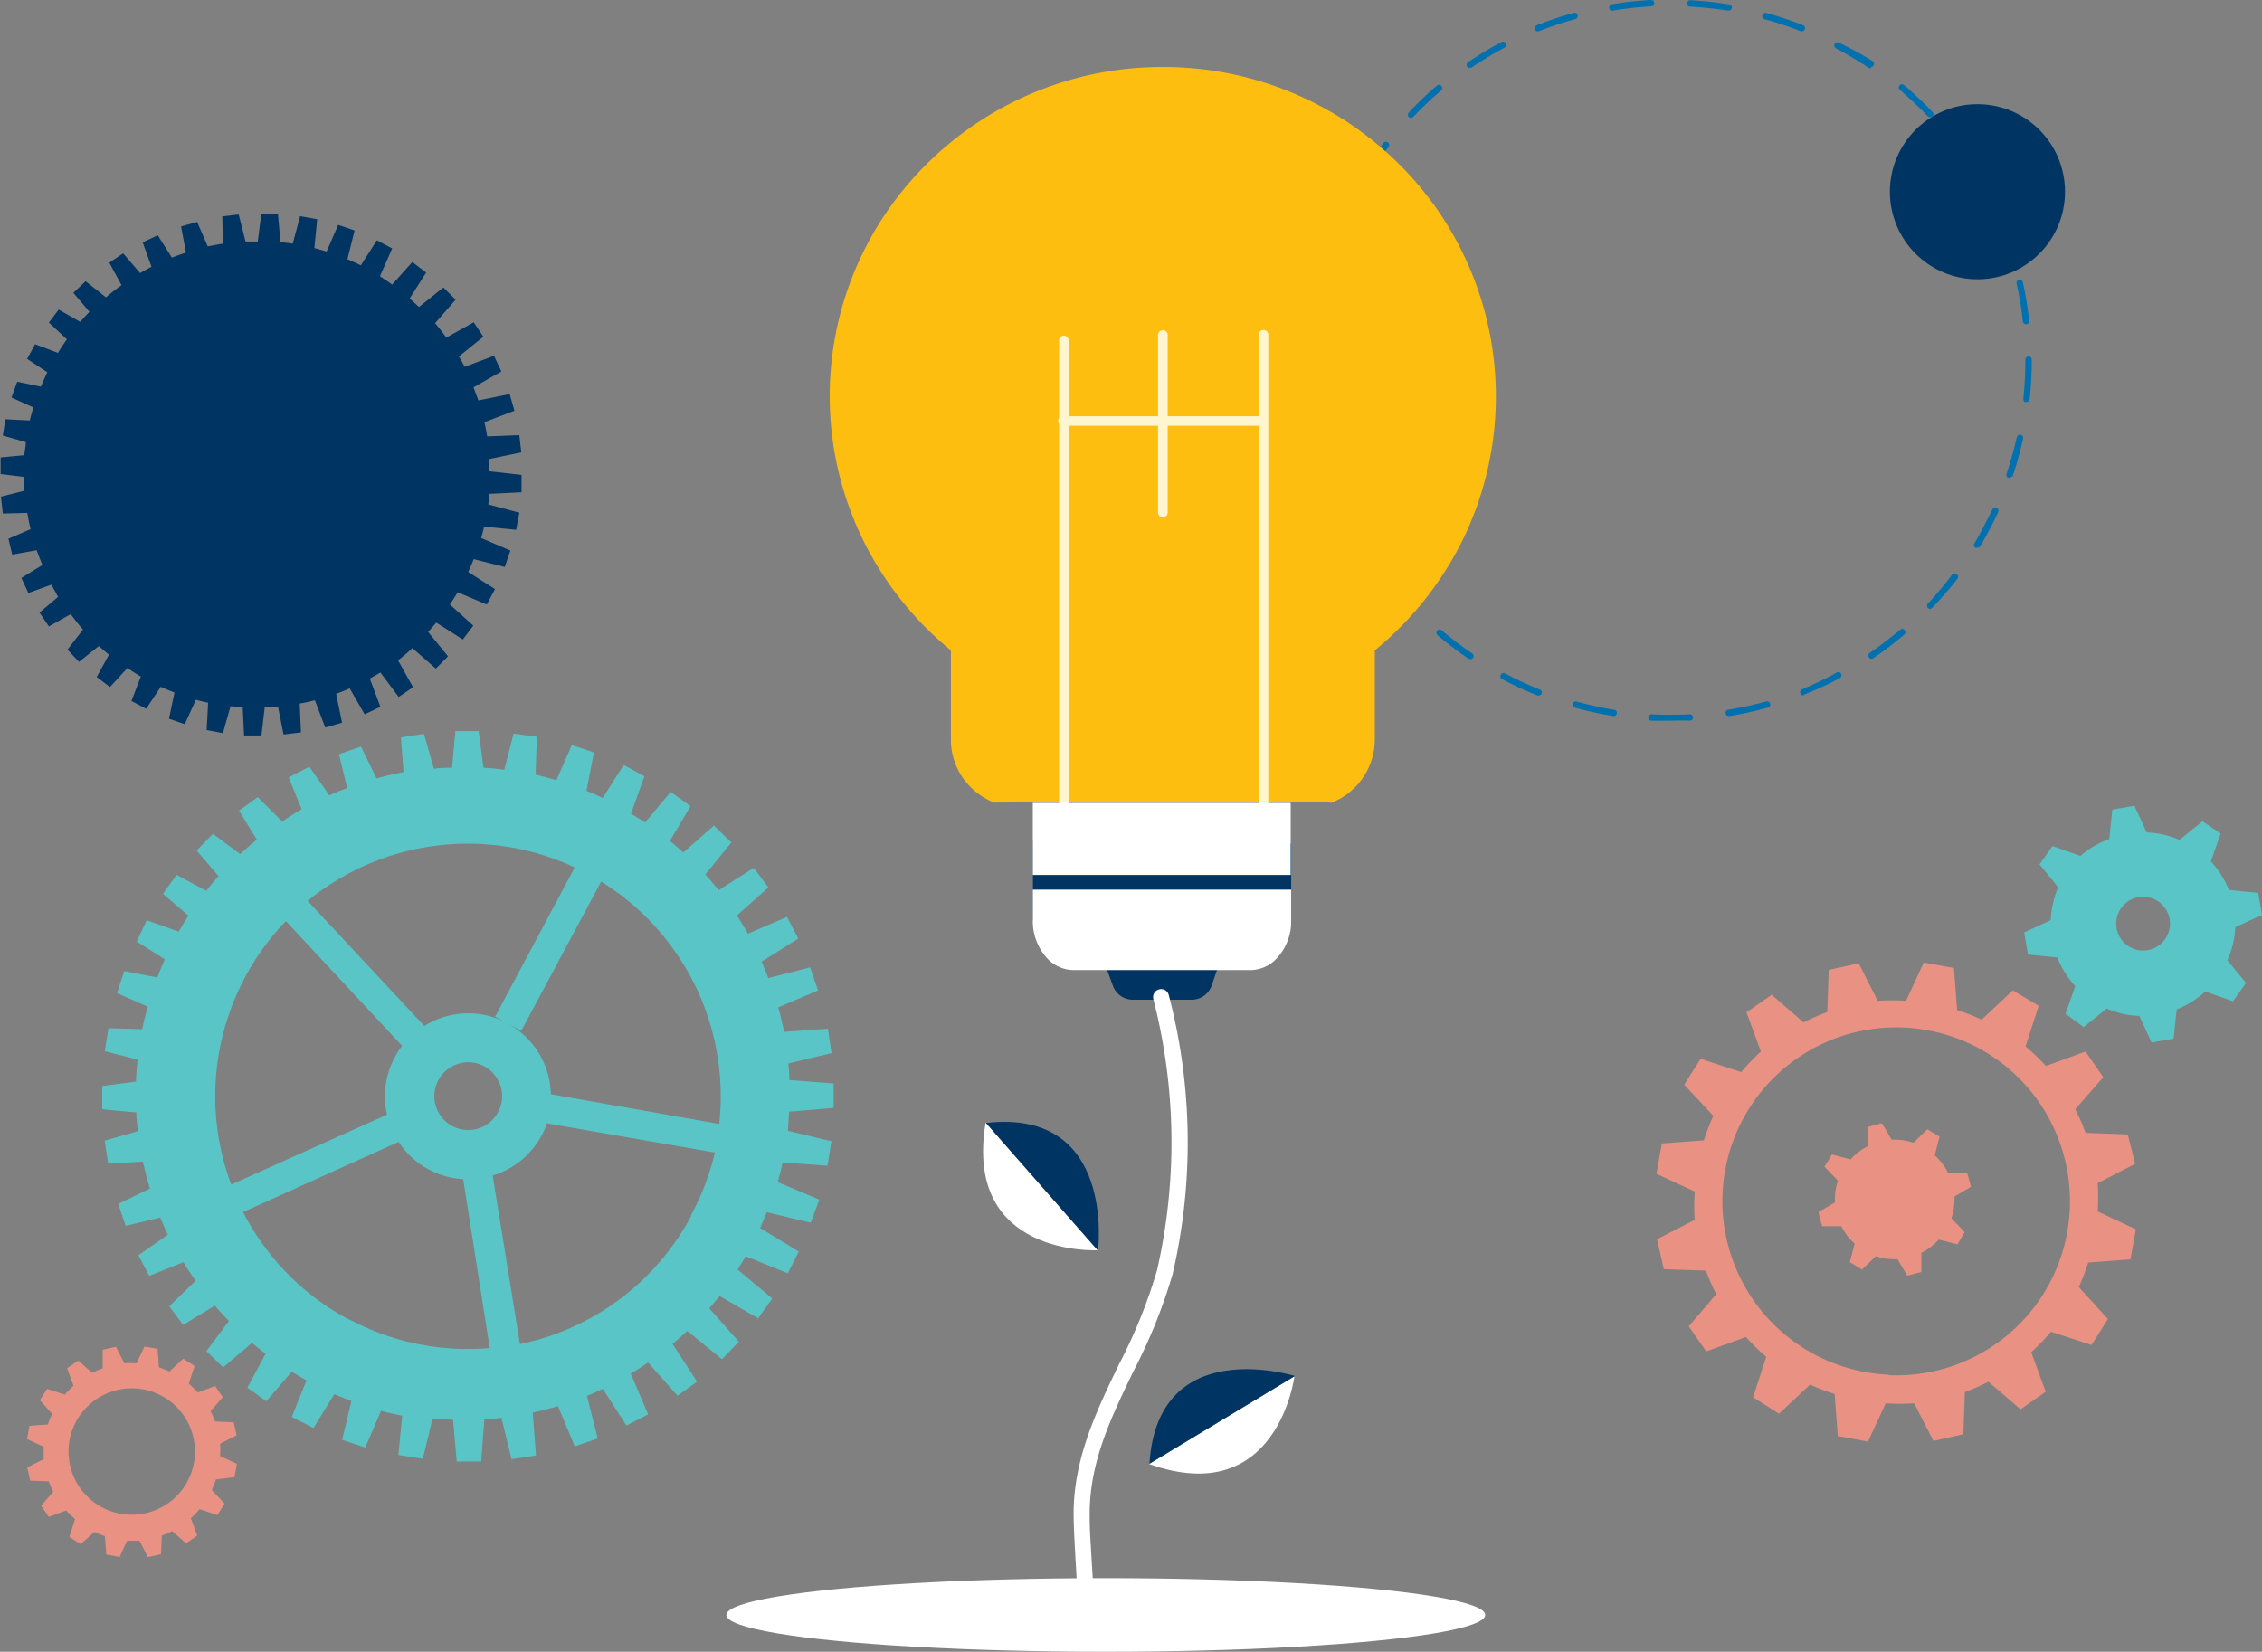 <svg xmlns="http://www.w3.org/2000/svg" viewBox="0 0 184.98 135.09"><rect x="0" y="0" width="184.98" height="135.09" fill="#808080" stroke="none"/><defs><style>.cls-1{fill:#e99182;}.cls-2{fill:#003462;}.cls-3{fill:#59c5c7;}.cls-4{fill:#0070af;}.cls-5{fill:#febe10;}.cls-5,.cls-8{fill-rule:evenodd;}.cls-6{fill:#ffd67b;}.cls-7{fill:#fff5cf;}.cls-8,.cls-9{fill:#fff;}</style></defs><g id="Layer_2" data-name="Layer 2"><g id="Layer_1-2" data-name="Layer 1"><path class="cls-1" d="M159.83,97.86l1.35-.8-.31-1.15-1.57,0a4.82,4.82,0,0,0-1.08-1.42l.39-1.53-1-.6-1.13,1.1a5,5,0,0,0-1.78-.25l-.8-1.35-1.15.3,0,1.58a5,5,0,0,0-1.42,1.08l-1.52-.4-.61,1,1.1,1.14a4.76,4.76,0,0,0-.24,1.78l-1.36.79.31,1.16,1.57,0a4.69,4.69,0,0,0,1.09,1.42l-.4,1.52,1,.6,1.13-1.09a4.74,4.74,0,0,0,1.77.24l.8,1.35,1.15-.3,0-1.56a5,5,0,0,0,1.43-1.09l1.52.39.6-1-1.09-1.13A5,5,0,0,0,159.83,97.86Z"/><path class="cls-1" d="M174.22,103l.45-2.46-3.13-1.46a16.31,16.31,0,0,0,0-2.32l3.07-1.57L174,92.78l-3.45-.13a17.32,17.32,0,0,0-.84-1.93L172,88.1,170.55,86l-3.24,1.18a16.9,16.9,0,0,0-1.67-1.6l1.08-3.32L164.6,81l-2.55,2.39a16.31,16.31,0,0,0-2-.78l-.26-3.44-2.47-.45-1.45,3.13a17.93,17.93,0,0,0-2.32,0L152,78.78l-2.45.54-.12,3.45a15.07,15.07,0,0,0-1.93.85l-2.62-2.26-2.06,1.43L144,86a17.11,17.11,0,0,0-1.61,1.68l-3.32-1.09-1.34,2.12,2.38,2.55a18.09,18.09,0,0,0-.77,2l-3.44.26L135.46,96l3.13,1.45a16.31,16.31,0,0,0,0,2.32l-3.08,1.58.55,2.45,3.45.12a16.55,16.55,0,0,0,.84,1.93l-2.25,2.62,1.43,2.06,3.24-1.18a15.91,15.91,0,0,0,1.67,1.61l-1.08,3.32,2.12,1.34,2.55-2.38a16.25,16.25,0,0,0,2,.77l.26,3.44,2.47.45,1.45-3.13a16.31,16.31,0,0,0,2.32,0l1.58,3.08,2.45-.55.12-3.45a17.32,17.32,0,0,0,1.93-.84l2.62,2.25,2.06-1.43-1.18-3.24a17,17,0,0,0,1.61-1.67l3.32,1.08,1.34-2.12L170,105.26a18.09,18.09,0,0,0,.77-2Zm-19.76,9.43a14.21,14.21,0,1,1,14.8-13.59A14.2,14.2,0,0,1,154.46,112.47Z"/><path class="cls-2" d="M40,40.39l2.65-.13,0-1.42-2.64-.3c0-.34,0-.67,0-1L42.63,37l-.16-1.41-2.63.1c-.06-.39-.14-.78-.23-1.16l2.46-.94-.39-1.36-2.56.52c-.13-.36-.26-.72-.4-1.07L41,30.38l-.6-1.28L38,30c-.15-.29-.3-.57-.47-.85l2-1.61-.79-1.18-2.24,1.25c-.29-.41-.6-.8-.92-1.18l1.68-1.92-1-1-2,1.6c-.24-.24-.5-.47-.76-.7l1.35-2.12-1.13-.86-1.65,1.84c-.34-.24-.68-.47-1-.68l1-2.27-1.25-.67-1.31,2.05c-.36-.18-.73-.35-1.1-.5L29,18.85l-1.34-.46-.95,2.18c-.33-.1-.66-.2-1-.28l.23-2.36-1.4-.25-.6,2.25q-.47-.08-1-.12l-.21-2.32-1.36,0-.29,2.26c-.35,0-.7,0-1,0l-.56-2.21-1.34.16.05,2.23c-.42.06-.83.14-1.24.22l-.87-2-1.31.37.4,2.14c-.39.12-.77.26-1.15.41l-1.16-1.83-1.23.58.72,2c-.32.16-.62.33-.93.51l-1.39-1.61-1.13.76,1,1.84c-.44.31-.86.64-1.27,1L7,23l-1,.95L7.32,25.5c-.26.26-.51.54-.76.82l-1.76-1L4,26.38l1.47,1.37c-.25.36-.5.73-.73,1.11l-1.87-.71-.65,1.2,1.65,1.09c-.18.39-.36.78-.52,1.18l-1.94-.4L.94,32.51l1.79.81c-.11.35-.21.71-.29,1.07l-2-.1L.23,35.62l1.88.54c0,.35-.09.71-.12,1.07l-1.94.18,0,1.36L1.93,39c0,.38,0,.77.05,1.14l-1.9.48L.23,42l2-.05c.08.45.17.89.27,1.33l-1.81.78L1,45.36,3,45c.15.41.3.81.47,1.21L1.75,47.27l.57,1.23,1.88-.68c.18.32.36.64.55,1L3.23,50.1,4,51.23l1.79-1a15.81,15.81,0,0,0,1,1.26L5.52,53.13l.94,1,1.62-1.29.83.71-1,1.82,1.08.82,1.43-1.55c.36.24.72.47,1.1.69l-.77,2,1.2.64,1.2-1.8c.36.17.74.32,1.12.47l-.45,2.14,1.29.45.91-2q.49.14,1,.24l-.12,2.24,1.33.25.62-2.19c.33,0,.66.07,1,.09l.11,2.29,1.42,0,.27-2.31q.54,0,1.08-.06l.46,2.29,1.42-.17-.1-2.36c.42-.07.83-.16,1.24-.27l.85,2.23,1.37-.39-.48-2.37c.38-.13.75-.28,1.11-.44l1.22,2.12,1.29-.61-.87-2.31.87-.5L32.6,57l1.18-.79L32.55,54c.41-.3.8-.63,1.17-1l1.92,1.68,1-1-1.63-2c.23-.25.45-.5.67-.76l2.17,1.38.86-1.13-1.92-1.73c.22-.33.43-.66.64-1l2.38,1,.67-1.26-2.19-1.4c.16-.35.31-.69.45-1.05l2.54.64.46-1.34L39.35,44c.09-.31.17-.61.24-.93l2.62.26.26-1.4-2.55-.68C40,41,40,40.69,40,40.39ZM20.52,54A15.25,15.25,0,1,1,36.59,39.64,15.25,15.25,0,0,1,20.52,54Z"/><circle class="cls-2" cx="21.12" cy="38.79" r="16.69" transform="translate(-10.22 7.67) rotate(-16.64)"/><path class="cls-3" d="M182.8,75.83l2.18-1-.31-1.8-2.4-.25a7.48,7.48,0,0,0-1.47-2.33l.8-2.28-1.49-1-1.88,1.52a7.51,7.51,0,0,0-2.68-.61l-1-2.18-1.81.31-.25,2.41A7.52,7.52,0,0,0,170.13,70l-2.28-.81-1.06,1.5,1.52,1.88a7.83,7.83,0,0,0-.61,2.69l-2.17,1,.31,1.8,2.4.25a7.64,7.64,0,0,0,1.47,2.34l-.8,2.26L170.4,84l1.88-1.52a7.3,7.3,0,0,0,2.67.61l1,2.17,1.8-.31.25-2.39a7.52,7.52,0,0,0,2.34-1.47l2.27.8,1.06-1.5-1.52-1.86A7.45,7.45,0,0,0,182.8,75.83Zm-7.91,1.88a2.2,2.2,0,1,1,2.54-1.82A2.21,2.21,0,0,1,174.89,77.71Z"/><path class="cls-3" d="M64.53,90.92l3.64-.31v-2l-3.62-.28q0-.67-.09-1.35L68,86.13l-.3-2-3.58.26c-.14-.68-.29-1.36-.48-2L66.9,81l-.65-1.88-3.42.87c-.17-.45-.36-.9-.55-1.34l3-1.89-.92-1.77-3.2,1.37c-.29-.51-.58-1-.9-1.49l2.58-2.29-1.2-1.6-2.87,1.82c-.35-.43-.72-.86-1.09-1.28l2.13-2.62-1.43-1.38-2.5,2.2c-.35-.32-.72-.64-1.1-.94l1.69-2.85-1.62-1.16-2.1,2.5c-.38-.25-.76-.49-1.15-.72l1.1-3.07L51,62.57l-1.71,2.69c-.44-.21-.88-.4-1.33-.58l.61-3.14-1.81-.6-1.26,2.87c-.56-.17-1.13-.32-1.7-.45l.1-3.1L42,60l-.76,2.95c-.57-.07-1.14-.13-1.7-.16l-.4-3h-1.9l-.27,3c-.5,0-1,0-1.48.09l-.82-2.86-1.88.29L33,63.15c-.74.14-1.48.31-2.2.51l-1.28-2.6-1.8.62.67,2.77c-.49.18-1,.38-1.46.6l-1.63-2.34-1.69.87,1.06,2.61c-.54.31-1.07.64-1.59,1l-2-2L19.55,66.3,21,68.67c-.46.38-.92.77-1.36,1.18L17.41,68.2l-1.33,1.36,1.79,2.09c-.34.39-.68.79-1,1.2l-2.43-1.3L13.33,73.1l2.08,1.79c-.27.42-.54.85-.79,1.3L12,75.26,11.18,77l2.3,1.46c-.22.49-.43,1-.62,1.48l-2.7-.52-.59,1.8,2.51,1.11c-.17.61-.32,1.22-.45,1.84l-2.76-.08-.3,1.88,2.68.69c-.06.6-.1,1.2-.13,1.8l-2.76.36v1.9l2.79.26c0,.51.07,1,.13,1.53l-2.72.78.29,1.88L11.69,95c.16.74.35,1.48.57,2.21L9.67,98.46l.61,1.8,2.83-.68c.19.47.4.94.62,1.4l-2.41,1.68.88,1.69L15,103.23c.31.52.63,1,1,1.52l-2.16,2.09,1.14,1.52,2.59-1.58c.37.43.75.85,1.15,1.26l-1.84,2.46,1.37,1.33,2.36-2c.36.31.73.6,1.11.89l-1.49,2.77,1.55,1.11,2.08-2.41c.4.24.8.48,1.21.7l-1.21,3,1.78.9,1.7-2.77c.46.2.93.39,1.4.56l-.76,3.18,1.89.63,1.29-3c.57.15,1.15.28,1.73.39L32.58,119l2,.31.79-3.29c.56,0,1.12.08,1.68.1l.3,3.41h2l.26-3.44c.47,0,.94-.08,1.4-.13l.82,3.38,2-.3-.26-3.51c.69-.15,1.38-.32,2.06-.53L47,118.29l1.88-.64L48,114.16c.44-.17.87-.37,1.3-.57l1.93,3,1.77-.92-1.42-3.33c.48-.29,1-.59,1.41-.91l2.42,2.72L57,113l-2-3.09c.41-.34.81-.69,1.2-1.06l2.84,2.32,1.38-1.44L58,107c.29-.34.58-.68.85-1L62,107.82l1.15-1.62-2.83-2.37c.23-.36.45-.72.66-1.09l3.44,1.4.9-1.78-3.16-1.93c.19-.43.38-.86.54-1.29l3.6.86L67,98.11l-3.4-1.43c.15-.54.29-1.07.4-1.61l3.67.27.32-2-3.56-.86C64.46,92,64.5,91.45,64.53,90.92Zm-5.71,1L45.05,89.49a6.77,6.77,0,0,0-3.58-5.81l1.16.62,6.53-12.2A20.67,20.67,0,0,1,58.82,91.88ZM47,70.94,40.49,83.15l1,.53a6.75,6.75,0,0,0-6.79.23L25.16,73.68A20.67,20.67,0,0,1,47,70.94ZM37,92.1A2.77,2.77,0,1,1,40.71,91,2.77,2.77,0,0,1,37,92.1ZM20.05,79.91a20.32,20.32,0,0,1,3.33-4.58l9.5,10.2a6.36,6.36,0,0,0-.59.93,6.72,6.72,0,0,0-.64,4.7L18.91,96.88A20.62,20.62,0,0,1,20.05,79.91Zm8.47,28a20.54,20.54,0,0,1-8.64-8.78L32.6,93.39a6.74,6.74,0,0,0,2.47,2.26,6.87,6.87,0,0,0,2.81.79l2.17,13.81A20.5,20.5,0,0,1,28.52,107.88Zm28-8.46a20.6,20.6,0,0,1-14,10.48L40.29,96.14a6.75,6.75,0,0,0,4-3.27,5.39,5.39,0,0,0,.43-1l13.74,2.39A20.79,20.79,0,0,1,56.49,99.42Z"/><path class="cls-1" d="M19.18,120.81l.19-1.09L18,119.08a7,7,0,0,0,0-1l1.35-.69-.24-1.07-1.52-.06a5.76,5.76,0,0,0-.37-.85l1-1.14-.62-.91-1.43.52a7,7,0,0,0-.73-.71l.47-1.45-.93-.6-1.12,1.05a9,9,0,0,0-.86-.34l-.11-1.51-1.08-.19-.64,1.37a7,7,0,0,0-1,0l-.69-1.35-1.08.24,0,1.52a5.33,5.33,0,0,0-.85.37l-1.15-1-.91.62.52,1.43a6.92,6.92,0,0,0-.7.73l-1.46-.47-.59.93,1,1.11a6.25,6.25,0,0,0-.34.87l-1.51.11-.2,1.08,1.37.64a8.68,8.68,0,0,0,0,1l-1.35.69.24,1.08,1.52.05a6.42,6.42,0,0,0,.37.85l-1,1.15.63.91,1.42-.52a8,8,0,0,0,.73.7l-.47,1.46.93.59,1.12-1a5.69,5.69,0,0,0,.86.34l.11,1.51,1.09.2L10.4,126a8.47,8.47,0,0,0,1,0l.7,1.35,1.07-.24.06-1.52a6.3,6.3,0,0,0,.84-.37l1.15,1,.91-.63-.52-1.42a7.11,7.11,0,0,0,.71-.74l1.45.48.6-.93-1.05-1.12a9,9,0,0,0,.34-.86Zm-8.63,3.07a5.17,5.17,0,1,1,5.39-4.95A5.17,5.17,0,0,1,10.55,123.88Z"/><path class="cls-4" d="M136.63,58.94c-.52,0-1.06,0-1.58,0a.26.26,0,1,1,0-.52,29.9,29.9,0,0,0,3.14,0,.26.26,0,1,1,0,.52C137.71,58.92,137.17,58.93,136.63,58.94Zm-4.71-.38h0a29.87,29.87,0,0,1-3.12-.68.26.26,0,1,1,.14-.5c1,.27,2,.5,3.06.67a.26.26,0,0,1,.22.3A.26.26,0,0,1,131.92,58.56Zm9.45,0a.26.26,0,0,1,0-.52,28.75,28.75,0,0,0,3.06-.67.27.27,0,0,1,.33.18.26.26,0,0,1-.18.32,28.54,28.54,0,0,1-3.12.69Zm-15.54-1.68a.18.18,0,0,1-.1,0,29.19,29.19,0,0,1-2.9-1.34.26.26,0,0,1-.1-.35.25.25,0,0,1,.35-.11,29.45,29.45,0,0,0,2.85,1.32.25.25,0,0,1,.14.34A.26.26,0,0,1,125.83,56.87Zm21.63,0a.26.26,0,0,1-.09-.5A30.42,30.42,0,0,0,150.21,55a.25.25,0,0,1,.35.11.26.26,0,0,1-.1.35,29.19,29.19,0,0,1-2.9,1.34A.16.16,0,0,1,147.46,56.86Zm-27.21-3a.26.26,0,0,1-.15,0c-.88-.6-1.73-1.25-2.54-1.93a.26.26,0,1,1,.34-.4,28.59,28.59,0,0,0,2.49,1.89.27.27,0,0,1,.07.37A.26.26,0,0,1,120.25,53.91Zm32.79,0a.27.27,0,0,1-.15-.48,28.85,28.85,0,0,0,2.5-1.9.26.26,0,0,1,.34.4,27.83,27.83,0,0,1-2.54,1.93A.3.3,0,0,1,153,53.9Zm-37.61-4.08a.24.24,0,0,1-.19-.08,28.24,28.24,0,0,1-2.07-2.43.26.26,0,0,1,0-.37.28.28,0,0,1,.37.05,27.25,27.25,0,0,0,2,2.39.27.27,0,0,1,0,.37A.26.26,0,0,1,115.43,49.82Zm42.42,0a.26.26,0,0,1-.19-.44,28.92,28.92,0,0,0,2-2.39.27.27,0,0,1,.36,0,.26.26,0,0,1,.05.37A29.84,29.84,0,0,1,158,49.72.24.24,0,0,1,157.85,49.8Zm-46.25-5a.28.28,0,0,1-.23-.13,31.62,31.62,0,0,1-1.5-2.82.26.26,0,0,1,.13-.34.26.26,0,0,1,.35.12,28.17,28.17,0,0,0,1.47,2.77.25.25,0,0,1-.09.36A.22.22,0,0,1,111.6,44.8Zm50.08,0a.28.28,0,0,1-.13,0,.25.25,0,0,1-.09-.36c.53-.89,1-1.83,1.47-2.77a.26.26,0,1,1,.47.22,30.36,30.36,0,0,1-1.49,2.82A.28.28,0,0,1,161.68,44.78Zm-52.74-5.71a.27.27,0,0,1-.25-.18,27.38,27.38,0,0,1-.85-3.07.25.25,0,0,1,.19-.32.27.27,0,0,1,.32.2,26,26,0,0,0,.84,3,.28.28,0,0,1-.17.34Zm55.4,0h-.09a.26.26,0,0,1-.16-.33c.33-1,.61-2,.84-3a.26.26,0,0,1,.51.11,31.81,31.81,0,0,1-.85,3.08A.27.27,0,0,1,164.34,39ZM107.58,32.9a.26.26,0,0,1-.26-.23,31,31,0,0,1-.17-3.19.25.25,0,0,1,.26-.26h0a.26.26,0,0,1,.26.26,29.69,29.69,0,0,0,.17,3.13.27.27,0,0,1-.23.29Zm58.11,0h0a.27.27,0,0,1-.23-.29,29.69,29.69,0,0,0,.17-3.13v-.06a.26.26,0,0,1,.26-.27.27.27,0,0,1,.26.27v.06a30.65,30.65,0,0,1-.17,3.18A.26.26,0,0,1,165.69,32.87Zm-58.12-6.29h0a.27.27,0,0,1-.24-.29,30.83,30.83,0,0,1,.51-3.15.26.26,0,1,1,.51.11,29.42,29.42,0,0,0-.5,3.1A.25.25,0,0,1,107.57,26.58Zm58.11-.09a.27.27,0,0,1-.26-.23,27.07,27.07,0,0,0-.51-3.1.26.26,0,1,1,.51-.11,27.58,27.58,0,0,1,.52,3.15.26.26,0,0,1-.23.29Zm-56.76-6.08-.08,0a.25.25,0,0,1-.17-.33,30.07,30.07,0,0,1,1.18-3,.26.26,0,0,1,.35-.12.26.26,0,0,1,.13.34,28.15,28.15,0,0,0-1.16,2.92A.27.27,0,0,1,108.92,20.41Zm55.4-.09a.27.27,0,0,1-.25-.18,29,29,0,0,0-1.17-2.91.26.26,0,0,1,.48-.22,28.29,28.29,0,0,1,1.19,3,.27.27,0,0,1-.17.33Zm-52.75-5.65a.25.25,0,0,1-.14,0,.27.27,0,0,1-.09-.36c.55-.9,1.15-1.79,1.79-2.64a.26.26,0,0,1,.42.32,30.24,30.24,0,0,0-1.76,2.59A.26.26,0,0,1,111.57,14.67Zm50.08-.08a.25.25,0,0,1-.22-.12,30.35,30.35,0,0,0-1.77-2.59.26.26,0,1,1,.42-.32,29.93,29.93,0,0,1,1.8,2.64.27.27,0,0,1-.09.36A.35.35,0,0,1,161.65,14.59ZM115.39,9.64a.31.31,0,0,1-.18-.07.27.27,0,0,1,0-.37A28.13,28.13,0,0,1,117.51,7a.26.26,0,1,1,.34.4,30.7,30.7,0,0,0-2.27,2.15A.25.25,0,0,1,115.39,9.64Zm42.43-.07a.24.24,0,0,1-.19-.08,30.84,30.84,0,0,0-2.28-2.15.26.26,0,0,1,0-.37.27.27,0,0,1,.37,0c.8.69,1.59,1.42,2.32,2.19a.27.27,0,0,1,0,.37A.26.26,0,0,1,157.82,9.57Zm-37.62-4a.26.26,0,0,1-.22-.12.26.26,0,0,1,.07-.36,30.46,30.46,0,0,1,2.73-1.65.27.27,0,0,1,.36.11.26.26,0,0,1-.11.35,30.27,30.27,0,0,0-2.68,1.62A.3.3,0,0,1,120.2,5.54Zm32.79,0a.24.24,0,0,1-.14,0c-.87-.58-1.77-1.12-2.69-1.61a.26.26,0,1,1,.24-.46A29.17,29.17,0,0,1,153.14,5a.26.26,0,0,1,.07.36A.25.25,0,0,1,153,5.49ZM125.77,2.57a.25.25,0,0,1-.24-.17.27.27,0,0,1,.15-.34,29,29,0,0,1,3-1,.26.26,0,1,1,.14.5,28.85,28.85,0,0,0-3,1Zm21.64,0h-.1a28.78,28.78,0,0,0-3-1,.27.27,0,0,1-.19-.32.28.28,0,0,1,.33-.19,31.51,31.51,0,0,1,3,1,.26.26,0,0,1-.09.5ZM131.86.87a.26.26,0,0,1-.26-.22.27.27,0,0,1,.22-.3A27.92,27.92,0,0,1,135,0a.25.25,0,0,1,.28.24.27.27,0,0,1-.25.28,29.75,29.75,0,0,0-3.12.34Zm9.46,0h0c-1-.16-2.07-.27-3.11-.33a.25.25,0,0,1-.25-.27.26.26,0,0,1,.27-.25,30.89,30.89,0,0,1,3.18.34.25.25,0,0,1,.21.3A.26.26,0,0,1,141.32.86Z"/><circle class="cls-2" cx="161.71" cy="15.68" r="7.16"/><path class="cls-2" d="M84.47,68.76v6.52l6.07,4.06L91,80.59a1.73,1.73,0,0,0,1.64,1.17h4.81a1.73,1.73,0,0,0,1.64-1.17l.43-1.25,6.07-4V69Z"/><polyline class="cls-5" points="82.96 79.88 82.95 79.88 82.95 79.87"/><path class="cls-5" d="M108.89,65.66a5.78,5.78,0,0,0,1.88-1.23,5.57,5.57,0,0,0,1.66-3.94v-7.3a27.36,27.36,0,0,0,7.22-9.1,26.75,26.75,0,0,0-5.29-30.72A27.31,27.31,0,0,0,95.1,5.48h0a27.29,27.29,0,0,0-19.27,7.89,26.69,26.69,0,0,0-5.29,30.71,27.14,27.14,0,0,0,7.22,9.11v7.3a5.49,5.49,0,0,0,1.65,3.92h0a5.84,5.84,0,0,0,1.88,1.23S108.73,65.5,108.89,65.66Z"/><line class="cls-6" x1="103.32" y1="27.47" x2="103.32" y2="67.45"/><path class="cls-7" d="M103.33,67.84a.39.39,0,0,1-.4-.39v-40a.4.4,0,1,1,.79,0v40A.39.39,0,0,1,103.33,67.84Z"/><line class="cls-6" x1="86.95" y1="67.57" x2="86.95" y2="27.85"/><path class="cls-7" d="M87,68a.38.38,0,0,1-.39-.39V27.84a.39.39,0,0,1,.78,0V67.57A.38.38,0,0,1,87,68Z"/><line class="cls-6" x1="86.92" y1="34.43" x2="103.13" y2="34.43"/><path class="cls-7" d="M103.13,34.82H86.92a.39.39,0,1,1,0-.78h16.21a.39.39,0,1,1,0,.78Z"/><line class="cls-6" x1="95.1" y1="27.47" x2="95.1" y2="41.92"/><path class="cls-7" d="M95.1,42.31a.4.4,0,0,1-.4-.39V27.47a.4.4,0,1,1,.79,0V41.92A.4.4,0,0,1,95.1,42.31Z"/><polygon class="cls-8" points="84.46 71.56 105.55 71.56 105.55 65.67 105.35 65.67 102.29 65.67 87.72 65.67 84.66 65.67 84.46 65.67 84.46 71.56 84.46 71.56"/><path class="cls-8" d="M105.55,72.76H84.46v2.57a4.48,4.48,0,0,0,1,2.84h0a3,3,0,0,0,2.35,1.17h14.43a3,3,0,0,0,2.35-1.17,4.42,4.42,0,0,0,1-2.84V72.76Z"/><path class="cls-9" d="M88.78,133.39h0a.66.66,0,0,1-.64-.67c0-1.64-.07-3.31-.17-4.92-.07-1.24-.15-2.51-.17-3.78-.06-4.65,1.87-8.63,3.73-12.48a42.38,42.38,0,0,0,3.09-7.65,47,47,0,0,0-.3-22.17.65.65,0,0,1,.46-.8.64.64,0,0,1,.8.46,47.62,47.62,0,0,1,.31,22.84,44,44,0,0,1-3.18,7.89c-1.88,3.88-3.65,7.55-3.6,11.89,0,1.24.1,2.5.17,3.72.1,1.64.21,3.34.17,5A.66.66,0,0,1,88.78,133.39Z"/><path class="cls-9" d="M89.77,102.25s-11,.58-9.17-10.43Z"/><path class="cls-2" d="M89.79,102.28s1.49-11.65-9.15-10.44Z"/><path class="cls-9" d="M105.86,112.55s-1.37,10.93-11.89,7.19Z"/><path class="cls-2" d="M105.9,112.54S94.68,109,94,119.71Z"/><ellipse class="cls-9" cx="90.43" cy="132.08" rx="31.03" ry="3.01"/></g></g></svg>